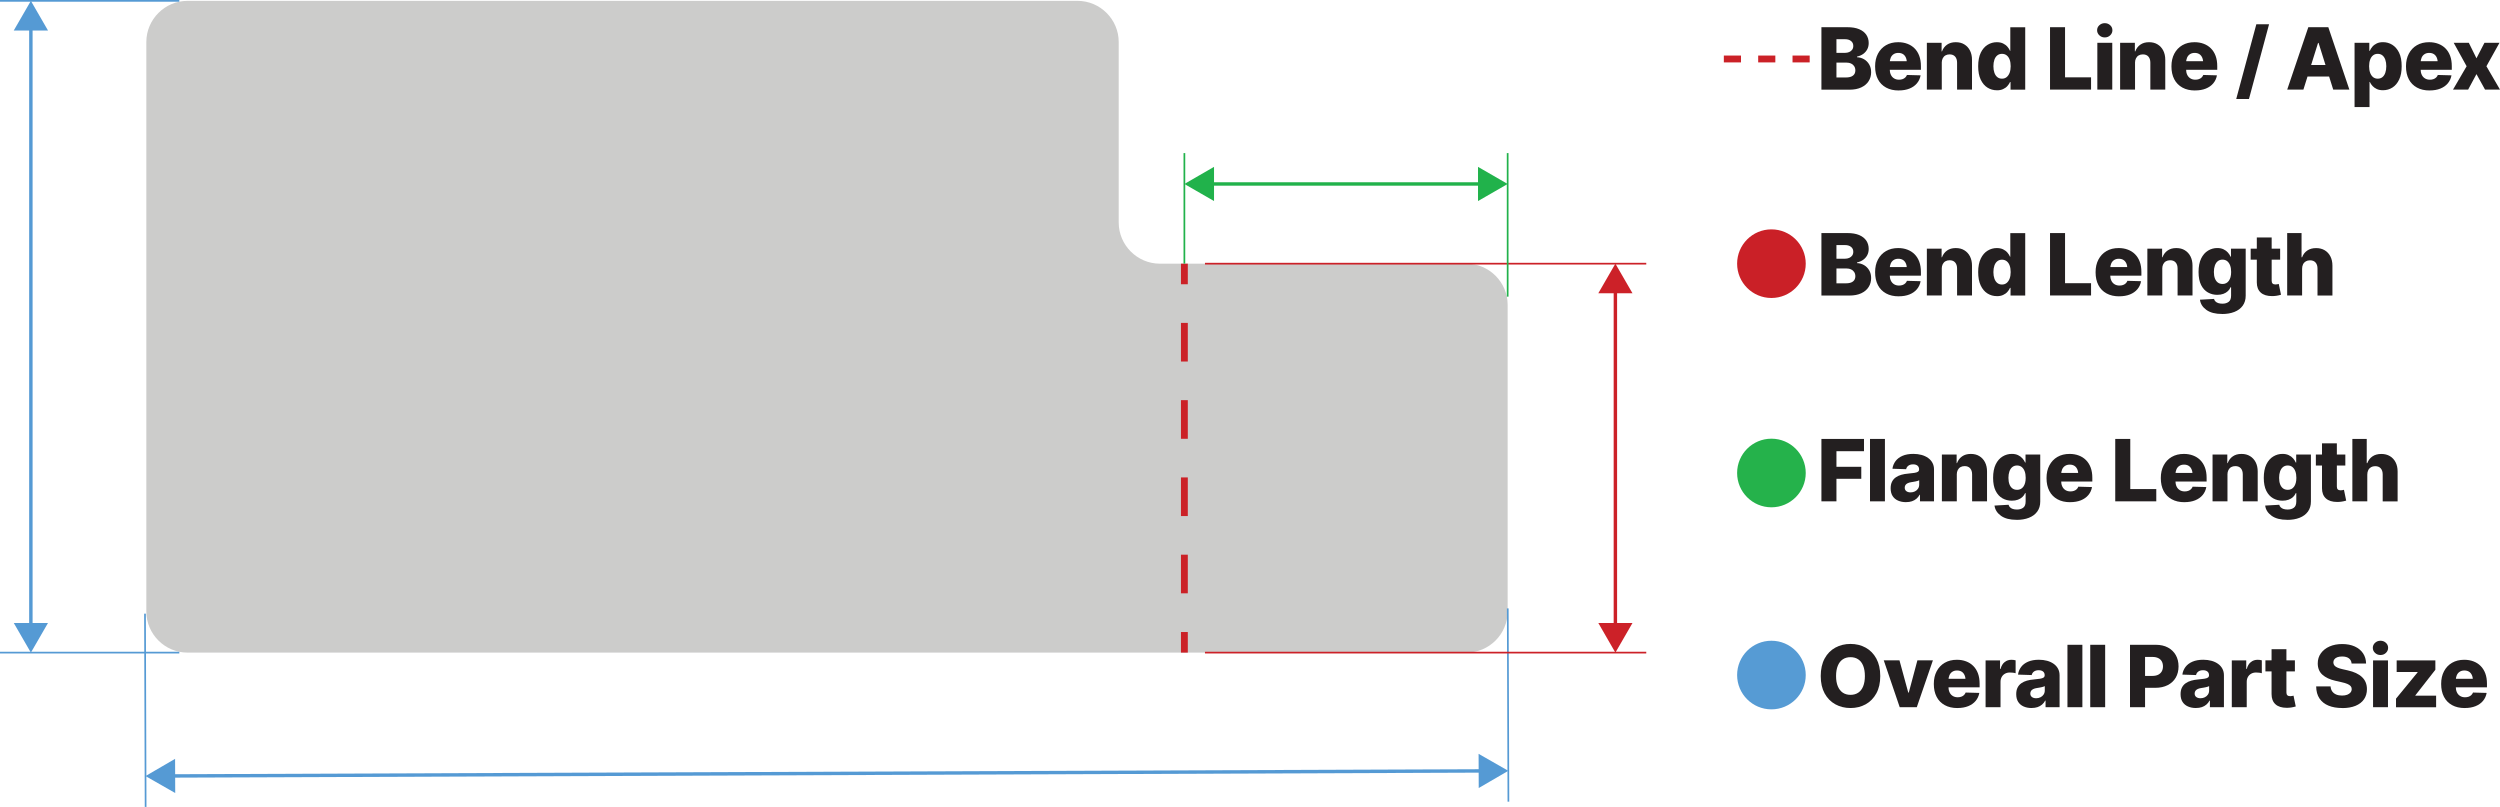<svg viewBox="0 0 728.65 235.19" xmlns="http://www.w3.org/2000/svg"><path d="m338.06 76.85c-6.6 0-12-5.4-12-12v-52.6c0-6.6-5.4-12-12-12h-259.41c-6.6 0-12 5.4-12 12v165.96c0 6.6 5.4 12 12 12h372.77c6.6 0 12-5.4 12-12v-89.36c0-6.6-5.4-12-12-12z" fill="#cccccb"/><path d="m345.2 76.85v6" fill="none" stroke="#cb2127" stroke-miterlimit="10" stroke-width="2"/><path d="m345.2 94.11v84.47" fill="none" stroke="#cb2127" stroke-dasharray="11.26 11.26" stroke-miterlimit="10" stroke-width="2"/><path d="m345.2 184.21v6" fill="none" stroke="#cb2127" stroke-miterlimit="10" stroke-width="2"/><path d="m502.43 17.19h5" fill="none" stroke="#cb2127" stroke-miterlimit="10" stroke-width="2"/><path d="m512.44 17.19h7.5" fill="none" stroke="#cb2127" stroke-dasharray="5 5" stroke-miterlimit="10" stroke-width="2"/><path d="m522.45 17.19h5" fill="none" stroke="#cb2127" stroke-miterlimit="10" stroke-width="2"/><g fill="#231f20"><path d="m530.87 26.12v-18.19h7.58c1.36 0 2.5.19 3.42.58s1.61.93 2.08 1.62c.46.69.7 1.49.7 2.41 0 .69-.14 1.31-.43 1.85s-.69.99-1.2 1.35-1.1.61-1.76.75v.2c.73.02 1.41.22 2.03.58s1.12.86 1.5 1.51c.38.64.57 1.4.57 2.27 0 .98-.25 1.85-.74 2.62s-1.21 1.37-2.15 1.81-2.08.66-3.42.66h-8.17zm4.38-10.71h2.44c.48 0 .9-.08 1.28-.24.37-.16.66-.39.87-.69s.32-.66.32-1.09c0-.6-.21-1.08-.65-1.43-.43-.35-1.01-.53-1.75-.53h-2.51v3.99zm0 7.17h2.73c.94 0 1.64-.18 2.1-.55s.68-.87.68-1.5c0-.47-.11-.88-.33-1.22s-.53-.61-.93-.79c-.4-.19-.88-.28-1.43-.28h-2.82v4.35z"/><path d="m553.41 26.37c-1.43 0-2.67-.28-3.7-.85s-1.83-1.37-2.37-2.42c-.55-1.05-.82-2.3-.82-3.76s.28-2.64.83-3.69 1.33-1.88 2.34-2.47 2.2-.88 3.56-.88c.97 0 1.86.15 2.67.46.81.3 1.51.75 2.1 1.34s1.05 1.32 1.37 2.18.48 1.86.48 2.99v1.07h-11.85v-2.5h9.79l-2.03.59c0-.63-.09-1.16-.28-1.61-.19-.44-.46-.79-.83-1.03s-.82-.37-1.37-.37-1 .12-1.38.37c-.37.24-.66.58-.85 1.02s-.29.95-.29 1.54v1.79c0 .63.11 1.18.33 1.65s.54.82.95 1.07.88.37 1.42.37c.38 0 .72-.05 1.03-.16s.57-.26.79-.47.39-.46.5-.75l3.98.11c-.16.9-.52 1.67-1.07 2.33s-1.28 1.17-2.17 1.53c-.9.36-1.94.54-3.12.54z"/><path d="m565.95 18.34v7.78h-4.35v-13.65h4.3v2.51h.11c.31-.83.8-1.49 1.48-1.96.68-.48 1.52-.72 2.53-.72s1.79.21 2.5.64 1.26 1.03 1.65 1.79c.39.77.59 1.67.59 2.69v8.69h-4.35v-7.84c0-.76-.19-1.35-.57-1.78s-.92-.64-1.61-.64c-.46 0-.86.1-1.2.29s-.61.48-.8.85-.29.82-.29 1.34z"/><path d="m582 26.31c-1 0-1.92-.26-2.74-.78-.83-.52-1.48-1.3-1.97-2.34s-.73-2.34-.73-3.88.25-2.92.76-3.96 1.17-1.8 2-2.3c.82-.5 1.71-.75 2.66-.75.72 0 1.33.12 1.84.37s.93.56 1.26.95.59.79.76 1.2h.08v-6.88h4.35v18.19h-4.28v-2.22h-.15c-.19.42-.45.82-.78 1.18-.33.37-.75.66-1.26.89-.5.23-1.1.34-1.79.34zm1.5-3.38c.53 0 .98-.15 1.35-.45s.66-.72.87-1.26c.2-.54.31-1.18.31-1.91s-.1-1.39-.3-1.93-.49-.96-.87-1.25-.83-.44-1.36-.44-.98.15-1.36.45-.66.72-.85 1.26-.29 1.18-.29 1.91.1 1.36.29 1.9.48.97.85 1.27.82.45 1.35.45z"/><path d="m597.5 26.12v-18.19h4.38v14.61h7.58v3.58z"/><path d="m613.45 10.91c-.61 0-1.13-.2-1.57-.61s-.66-.9-.66-1.48.22-1.07.66-1.47.96-.6 1.57-.6 1.15.2 1.58.6c.44.4.65.89.65 1.47s-.22 1.07-.65 1.48-.96.61-1.58.61zm-2.16 15.21v-13.65h4.35v13.65z"/><path d="m622.28 18.34v7.78h-4.35v-13.65h4.3v2.51h.11c.31-.83.8-1.49 1.48-1.96.68-.48 1.52-.72 2.53-.72s1.79.21 2.5.64 1.26 1.03 1.65 1.79c.39.77.59 1.67.59 2.69v8.69h-4.35v-7.84c0-.76-.19-1.35-.57-1.78s-.92-.64-1.61-.64c-.46 0-.86.1-1.2.29s-.61.48-.8.85-.29.82-.29 1.34z"/><path d="m639.78 26.37c-1.43 0-2.67-.28-3.7-.85s-1.83-1.37-2.37-2.42c-.55-1.05-.82-2.3-.82-3.76s.28-2.64.83-3.69 1.33-1.88 2.34-2.47 2.2-.88 3.56-.88c.97 0 1.86.15 2.67.46.81.3 1.51.75 2.1 1.34s1.05 1.32 1.37 2.18.48 1.86.48 2.99v1.07h-11.85v-2.5h9.79l-2.03.59c0-.63-.09-1.16-.28-1.61-.19-.44-.46-.79-.83-1.03s-.82-.37-1.37-.37-1 .12-1.38.37c-.37.24-.66.58-.85 1.02s-.29.95-.29 1.54v1.79c0 .63.11 1.18.33 1.65s.54.82.95 1.07.88.37 1.42.37c.38 0 .72-.05 1.03-.16s.57-.26.79-.47.39-.46.5-.75l3.98.11c-.16.9-.52 1.67-1.07 2.33s-1.28 1.17-2.17 1.53c-.9.36-1.94.54-3.12.54z"/><path d="m661.34 7.08-5.86 21.78h-3.71l5.86-21.78z"/><path d="m671.35 26.12h-4.72l6.15-18.19h5.83l6.14 18.19h-4.71l-4.27-13.61h-.15zm-.61-7.17h9.88v3.35h-9.88z"/><path d="m686.26 31.22v-18.75h4.3v2.34h.15c.17-.42.42-.82.75-1.2.33-.39.75-.7 1.26-.95s1.12-.37 1.85-.37c.95 0 1.84.25 2.66.75s1.49 1.27 2 2.3.76 2.35.76 3.96-.24 2.84-.73 3.88-1.15 1.82-1.97 2.34-1.74.78-2.75.78c-.68 0-1.28-.11-1.78-.34s-.93-.53-1.26-.89c-.34-.37-.6-.76-.78-1.18h-.1v7.32h-4.35zm6.76-8.29c.54 0 .99-.15 1.36-.45s.65-.72.84-1.27.29-1.18.29-1.9-.1-1.37-.29-1.91-.47-.96-.84-1.26-.82-.45-1.37-.45-.98.15-1.35.44c-.38.29-.66.71-.86 1.25s-.3 1.19-.3 1.93.1 1.37.3 1.91.49.96.86 1.26.83.45 1.35.45z"/><path d="m708.14 26.37c-1.43 0-2.67-.28-3.7-.85s-1.83-1.37-2.37-2.42c-.55-1.05-.82-2.3-.82-3.76s.28-2.64.83-3.69 1.33-1.88 2.34-2.47 2.2-.88 3.56-.88c.97 0 1.86.15 2.67.46.81.3 1.51.75 2.1 1.34s1.05 1.32 1.37 2.18.48 1.86.48 2.99v1.07h-11.85v-2.5h9.79l-2.03.59c0-.63-.09-1.16-.28-1.61-.19-.44-.46-.79-.83-1.03s-.82-.37-1.37-.37-1 .12-1.38.37c-.37.24-.66.58-.85 1.02s-.29.95-.29 1.54v1.79c0 .63.11 1.18.33 1.65s.54.82.95 1.07.88.37 1.42.37c.38 0 .72-.05 1.03-.16s.57-.26.79-.47.39-.46.5-.75l3.98.11c-.16.9-.52 1.67-1.07 2.33s-1.28 1.17-2.17 1.53c-.9.36-1.94.54-3.12.54z"/><path d="m719.56 12.47 2.23 4.52 2.33-4.52h4.38l-3.81 6.84 3.96 6.81h-4.36l-2.5-4.52-2.43 4.52h-4.41l3.97-6.81-3.77-6.84z"/><path d="m530.87 86.12v-18.19h7.58c1.36 0 2.5.19 3.42.58s1.61.93 2.08 1.62c.46.69.7 1.49.7 2.41 0 .69-.14 1.31-.43 1.85s-.69.99-1.2 1.35-1.1.61-1.76.75v.2c.73.02 1.41.22 2.03.58s1.12.86 1.5 1.51c.38.64.57 1.4.57 2.27 0 .98-.25 1.85-.74 2.62s-1.21 1.37-2.15 1.81-2.08.66-3.42.66h-8.17zm4.38-10.71h2.44c.48 0 .9-.08 1.28-.24.37-.16.66-.39.87-.69s.32-.66.32-1.09c0-.6-.21-1.08-.65-1.43-.43-.35-1.01-.53-1.75-.53h-2.51v3.99zm0 7.17h2.73c.94 0 1.64-.18 2.1-.55s.68-.87.68-1.5c0-.47-.11-.88-.33-1.22s-.53-.61-.93-.79c-.4-.19-.88-.28-1.43-.28h-2.82v4.35z"/><path d="m553.41 86.37c-1.43 0-2.67-.28-3.7-.85s-1.83-1.37-2.37-2.42c-.55-1.05-.82-2.3-.82-3.76s.28-2.64.83-3.69 1.33-1.88 2.34-2.47 2.2-.88 3.56-.88c.97 0 1.86.15 2.67.46.81.3 1.51.75 2.1 1.34s1.05 1.32 1.37 2.18.48 1.86.48 2.99v1.07h-11.85v-2.5h9.79l-2.03.59c0-.63-.09-1.16-.28-1.61-.19-.44-.46-.79-.83-1.03s-.82-.37-1.37-.37-1 .12-1.38.37c-.37.24-.66.58-.85 1.02s-.29.95-.29 1.54v1.79c0 .63.11 1.18.33 1.65s.54.82.95 1.07.88.37 1.42.37c.38 0 .72-.05 1.03-.16s.57-.26.79-.47.39-.46.5-.75l3.98.11c-.16.9-.52 1.67-1.07 2.33s-1.28 1.17-2.17 1.53c-.9.36-1.94.54-3.12.54z"/><path d="m565.95 78.34v7.78h-4.35v-13.65h4.3v2.51h.11c.31-.83.8-1.49 1.48-1.96.68-.48 1.52-.72 2.53-.72s1.79.21 2.5.64 1.26 1.03 1.65 1.79c.39.77.59 1.67.59 2.69v8.69h-4.35v-7.84c0-.76-.19-1.35-.57-1.78s-.92-.64-1.61-.64c-.46 0-.86.1-1.2.29s-.61.48-.8.85-.29.82-.29 1.34z"/><path d="m582 86.31c-1 0-1.92-.26-2.74-.78-.83-.52-1.48-1.3-1.97-2.34s-.73-2.34-.73-3.88.25-2.92.76-3.96 1.17-1.8 2-2.3c.82-.5 1.71-.75 2.66-.75.72 0 1.33.12 1.84.37s.93.56 1.26.95.59.79.76 1.2h.08v-6.88h4.35v18.19h-4.28v-2.22h-.15c-.19.42-.45.82-.78 1.18-.33.37-.75.66-1.26.89-.5.23-1.1.34-1.79.34zm1.5-3.38c.53 0 .98-.15 1.35-.45s.66-.72.87-1.26c.2-.54.31-1.18.31-1.91s-.1-1.39-.3-1.93-.49-.96-.87-1.25-.83-.44-1.36-.44-.98.15-1.36.45-.66.72-.85 1.26-.29 1.18-.29 1.91.1 1.36.29 1.9.48.97.85 1.27.82.45 1.35.45z"/><path d="m597.5 86.12v-18.19h4.38v14.61h7.58v3.58z"/><path d="m617.67 86.37c-1.43 0-2.67-.28-3.7-.85s-1.83-1.37-2.37-2.42c-.55-1.05-.82-2.3-.82-3.76s.28-2.64.83-3.69 1.33-1.88 2.34-2.47 2.2-.88 3.56-.88c.97 0 1.86.15 2.67.46.81.3 1.51.75 2.1 1.34s1.05 1.32 1.37 2.18.48 1.86.48 2.99v1.07h-11.85v-2.5h9.79l-2.03.59c0-.63-.09-1.16-.28-1.61-.19-.44-.46-.79-.83-1.03s-.82-.37-1.37-.37-1 .12-1.38.37c-.37.24-.66.58-.85 1.02s-.29.95-.29 1.54v1.79c0 .63.11 1.18.33 1.65s.54.82.95 1.07.88.37 1.42.37c.38 0 .72-.05 1.03-.16s.57-.26.79-.47.39-.46.5-.75l3.98.11c-.16.9-.52 1.67-1.07 2.33s-1.28 1.17-2.17 1.53c-.9.36-1.94.54-3.12.54z"/><path d="m630.22 78.34v7.78h-4.35v-13.65h4.3v2.51h.11c.31-.83.8-1.49 1.48-1.96.68-.48 1.52-.72 2.53-.72s1.79.21 2.5.64 1.26 1.03 1.65 1.79c.39.77.59 1.67.59 2.69v8.69h-4.35v-7.84c0-.76-.19-1.35-.57-1.78s-.92-.64-1.61-.64c-.46 0-.86.1-1.2.29s-.61.48-.8.85-.29.82-.29 1.34z"/><path d="m647.65 91.51c-1.95 0-3.47-.39-4.57-1.18s-1.73-1.78-1.88-2.98l4.1-.23c.07.29.21.53.42.74s.48.37.82.48.74.17 1.21.17c.73 0 1.34-.18 1.81-.53.48-.35.71-.97.71-1.84v-2.41h-.16c-.17.42-.43.79-.78 1.12s-.78.6-1.3.79-1.11.29-1.79.29c-.99 0-1.9-.23-2.73-.7s-1.49-1.19-1.98-2.17-.74-2.24-.74-3.78.25-2.92.76-3.95 1.18-1.79 2.01-2.29 1.72-.75 2.67-.75c.72 0 1.33.12 1.84.37.51.24.94.56 1.28.95s.6.79.77 1.2h.12v-2.34h4.29v13.71c0 1.15-.29 2.12-.87 2.92s-1.39 1.4-2.43 1.81-2.24.61-3.61.61zm.12-8.74c.79 0 1.41-.31 1.85-.93s.67-1.47.67-2.56c0-.74-.1-1.38-.3-1.92s-.49-.95-.86-1.25c-.38-.29-.83-.44-1.36-.44s-.99.15-1.37.45-.66.72-.85 1.26-.29 1.17-.29 1.89.1 1.35.29 1.87c.2.52.48.92.85 1.2s.82.42 1.36.42z"/><path d="m664.57 72.47v3.21h-8.59v-3.21zm-6.8-3.25h4.33v12.6c0 .37.09.64.27.82s.46.27.84.27c.15 0 .31-.02.51-.05s.34-.07.45-.1l.65 3.15c-.49.14-.94.24-1.36.3s-.83.09-1.24.09c-1.45 0-2.55-.34-3.31-1.03s-1.14-1.68-1.14-2.97v-13.09z"/><path d="m670.97 78.34v7.78h-4.35v-18.19h4.19v7.06h.16c.31-.84.81-1.5 1.51-1.97.7-.48 1.56-.71 2.59-.71.95 0 1.78.21 2.5.64.71.43 1.26 1.02 1.65 1.79.39.76.59 1.66.59 2.7v8.69h-4.35v-7.84c0-.76-.19-1.35-.57-1.78s-.92-.64-1.62-.64c-.46 0-.86.1-1.2.29-.35.2-.62.48-.81.85s-.29.82-.29 1.34z"/><path d="m530.87 146.12v-18.19h12.41v3.58h-8.03v4.55h7.24v3.49h-7.24v6.57z"/><path d="m549.38 127.93v18.19h-4.35v-18.19z"/><path d="m555.54 146.36c-.87 0-1.65-.15-2.33-.45s-1.21-.74-1.59-1.34c-.38-.59-.57-1.34-.57-2.25 0-.76.13-1.4.4-1.92.26-.52.63-.94 1.1-1.27s1.01-.58 1.62-.75 1.26-.29 1.95-.34c.77-.07 1.4-.15 1.87-.22s.82-.19 1.03-.34.32-.37.32-.65v-.06c0-.45-.16-.8-.46-1.05-.31-.25-.73-.38-1.27-.38-.58 0-1.04.13-1.38.38-.35.25-.57.59-.67 1.03l-3.99-.13c.11-.83.42-1.57.91-2.23.49-.65 1.17-1.17 2.04-1.54s1.91-.56 3.14-.56c.86 0 1.66.1 2.39.3s1.37.5 1.92.89.97.87 1.27 1.43.45 1.2.45 1.92v9.28h-4.09v-1.92h-.1c-.25.47-.57.87-.94 1.18-.38.32-.81.56-1.31.73s-1.07.25-1.7.25zm1.33-2.85c.46 0 .89-.1 1.26-.29.38-.19.68-.45.9-.79s.34-.72.34-1.17v-1.28c-.12.07-.27.12-.45.18-.18.05-.37.1-.58.15s-.43.09-.64.12c-.22.03-.42.07-.62.1-.42.06-.77.16-1.06.3s-.51.32-.65.53-.22.47-.22.77c0 .45.16.79.48 1.03s.73.35 1.23.35z"/><path d="m570.33 138.34v7.78h-4.35v-13.65h4.3v2.51h.11c.31-.83.8-1.49 1.48-1.96.68-.48 1.52-.72 2.53-.72s1.79.21 2.5.64 1.26 1.03 1.65 1.79c.39.77.59 1.67.59 2.69v8.69h-4.35v-7.84c0-.76-.19-1.35-.57-1.78s-.92-.64-1.61-.64c-.46 0-.86.1-1.2.29s-.61.48-.8.85-.29.82-.29 1.34z"/><path d="m587.77 151.51c-1.95 0-3.47-.39-4.57-1.18s-1.73-1.78-1.88-2.98l4.1-.23c.07.29.21.53.42.74s.48.37.82.48.74.17 1.21.17c.73 0 1.34-.18 1.81-.53.48-.35.71-.97.71-1.84v-2.41h-.16c-.17.42-.43.79-.78 1.12s-.78.6-1.3.79-1.11.29-1.79.29c-.99 0-1.9-.23-2.73-.7s-1.49-1.19-1.98-2.17-.74-2.24-.74-3.78.25-2.92.76-3.95 1.18-1.79 2.01-2.29 1.72-.75 2.67-.75c.72 0 1.33.12 1.84.37.51.24.94.56 1.28.95s.6.79.77 1.2h.12v-2.34h4.29v13.71c0 1.15-.29 2.12-.87 2.92s-1.39 1.4-2.43 1.81-2.24.61-3.61.61zm.12-8.74c.79 0 1.41-.31 1.85-.93s.67-1.47.67-2.56c0-.74-.1-1.38-.3-1.92s-.49-.95-.86-1.25c-.38-.29-.83-.44-1.36-.44s-.99.15-1.37.45-.66.72-.85 1.26-.29 1.17-.29 1.89.1 1.35.29 1.87c.2.52.48.92.85 1.2s.82.42 1.36.42z"/><path d="m603.37 146.37c-1.43 0-2.67-.28-3.7-.85s-1.83-1.37-2.37-2.42c-.55-1.05-.82-2.3-.82-3.76s.28-2.64.83-3.69 1.33-1.88 2.34-2.47 2.2-.88 3.56-.88c.97 0 1.86.15 2.67.46.81.3 1.51.75 2.1 1.34s1.05 1.32 1.37 2.18.48 1.86.48 2.99v1.07h-11.85v-2.5h9.79l-2.03.59c0-.63-.09-1.16-.28-1.61-.19-.44-.46-.79-.83-1.03s-.82-.37-1.37-.37-1 .12-1.38.37c-.37.24-.66.58-.85 1.02s-.29.95-.29 1.54v1.79c0 .63.11 1.18.33 1.65s.54.82.95 1.07.88.37 1.42.37c.38 0 .72-.05 1.03-.16s.57-.26.79-.47.39-.46.5-.75l3.98.11c-.16.9-.52 1.67-1.07 2.33s-1.28 1.17-2.17 1.53c-.9.36-1.94.54-3.12.54z"/><path d="m616.51 146.12v-18.19h4.38v14.61h7.58v3.58z"/><path d="m636.68 146.37c-1.43 0-2.67-.28-3.7-.85s-1.83-1.37-2.37-2.42c-.55-1.05-.82-2.3-.82-3.76s.28-2.64.83-3.69 1.33-1.88 2.34-2.47 2.2-.88 3.56-.88c.97 0 1.86.15 2.67.46.81.3 1.51.75 2.1 1.34s1.05 1.32 1.37 2.18.48 1.86.48 2.99v1.07h-11.85v-2.5h9.79l-2.03.59c0-.63-.09-1.16-.28-1.61-.19-.44-.46-.79-.83-1.03s-.82-.37-1.37-.37-1 .12-1.38.37c-.37.24-.66.58-.85 1.02s-.29.95-.29 1.54v1.79c0 .63.11 1.18.33 1.65s.54.82.95 1.07.88.37 1.42.37c.38 0 .72-.05 1.03-.16s.57-.26.79-.47.39-.46.5-.75l3.98.11c-.16.9-.52 1.67-1.07 2.33s-1.28 1.17-2.17 1.53c-.9.36-1.94.54-3.12.54z"/><path d="m649.22 138.34v7.78h-4.35v-13.65h4.3v2.51h.11c.31-.83.8-1.49 1.48-1.96.68-.48 1.52-.72 2.53-.72s1.79.21 2.5.64 1.26 1.03 1.65 1.79c.39.77.59 1.67.59 2.69v8.69h-4.35v-7.84c0-.76-.19-1.35-.57-1.78s-.92-.64-1.61-.64c-.46 0-.86.1-1.2.29s-.61.48-.8.85-.29.82-.29 1.34z"/><path d="m666.66 151.51c-1.95 0-3.47-.39-4.57-1.18s-1.73-1.78-1.88-2.98l4.1-.23c.07.29.21.53.42.74s.48.37.82.48.74.17 1.21.17c.73 0 1.34-.18 1.81-.53.48-.35.71-.97.71-1.84v-2.41h-.16c-.17.42-.43.79-.78 1.12s-.78.6-1.3.79-1.11.29-1.79.29c-.99 0-1.9-.23-2.73-.7s-1.49-1.19-1.98-2.17-.74-2.24-.74-3.78.25-2.92.76-3.95 1.18-1.79 2.01-2.29 1.72-.75 2.67-.75c.72 0 1.33.12 1.84.37.51.24.94.56 1.28.95s.6.79.77 1.2h.12v-2.34h4.29v13.71c0 1.15-.29 2.12-.87 2.92s-1.39 1.4-2.43 1.81-2.24.61-3.61.61zm.12-8.74c.79 0 1.41-.31 1.85-.93s.67-1.47.67-2.56c0-.74-.1-1.38-.3-1.92s-.49-.95-.86-1.25c-.38-.29-.83-.44-1.36-.44s-.99.15-1.37.45-.66.72-.85 1.26-.29 1.17-.29 1.89.1 1.35.29 1.87c.2.52.48.92.85 1.2s.82.42 1.36.42z"/><path d="m683.57 132.47v3.21h-8.59v-3.21zm-6.8-3.25h4.33v12.6c0 .37.09.64.27.82s.46.27.84.27c.15 0 .31-.02.51-.05s.34-.07.45-.1l.65 3.15c-.49.14-.94.24-1.36.3s-.83.09-1.24.09c-1.45 0-2.55-.34-3.31-1.03s-1.14-1.68-1.14-2.97v-13.09z"/><path d="m689.97 138.34v7.78h-4.35v-18.19h4.19v7.06h.16c.31-.84.81-1.5 1.51-1.97.7-.48 1.56-.71 2.59-.71.95 0 1.78.21 2.5.64.71.43 1.26 1.02 1.65 1.79.39.76.59 1.66.59 2.7v8.69h-4.35v-7.84c0-.76-.19-1.35-.57-1.78s-.92-.64-1.62-.64c-.46 0-.86.1-1.2.29-.35.2-.62.48-.81.85s-.29.82-.29 1.34z"/><path d="m539.35 206.36c-1.64 0-3.11-.36-4.43-1.09-1.31-.72-2.35-1.78-3.11-3.17s-1.14-3.08-1.14-5.07.38-3.7 1.14-5.1 1.8-2.45 3.11-3.17 2.79-1.08 4.43-1.08 3.1.36 4.41 1.08 2.35 1.78 3.11 3.17c.76 1.4 1.15 3.09 1.15 5.1s-.38 3.69-1.15 5.08-1.8 2.45-3.11 3.17-2.78 1.08-4.41 1.08zm0-3.84c.87 0 1.62-.21 2.25-.63s1.11-1.04 1.44-1.86c.33-.81.5-1.81.5-2.99s-.17-2.19-.5-3.01-.81-1.44-1.44-1.86-1.38-.63-2.25-.63-1.62.21-2.25.63-1.11 1.04-1.45 1.86-.51 1.82-.51 3.01.17 2.18.51 2.99.82 1.43 1.45 1.86c.63.42 1.38.63 2.25.63z"/><path d="m563.36 192.47-4.69 13.65h-4.98l-4.65-13.65h4.58l2.56 9.4h.15l2.51-9.4z"/><path d="m570.52 206.37c-1.43 0-2.67-.28-3.7-.85s-1.83-1.37-2.37-2.42c-.55-1.05-.82-2.3-.82-3.76s.28-2.64.83-3.69 1.33-1.88 2.34-2.47 2.2-.88 3.56-.88c.97 0 1.86.15 2.67.46.81.3 1.51.75 2.1 1.34s1.05 1.32 1.37 2.18.48 1.86.48 2.99v1.07h-11.85v-2.5h9.79l-2.03.59c0-.63-.09-1.16-.28-1.61-.19-.44-.46-.79-.83-1.03s-.82-.37-1.37-.37-1 .12-1.38.37c-.37.24-.66.58-.85 1.02s-.29.95-.29 1.54v1.79c0 .63.11 1.18.33 1.65s.54.82.95 1.07.88.37 1.42.37c.38 0 .72-.05 1.03-.16s.57-.26.79-.47.39-.46.5-.75l3.98.11c-.16.9-.52 1.67-1.07 2.33s-1.28 1.17-2.17 1.53c-.9.36-1.94.54-3.12.54z"/><path d="m578.72 206.12v-13.65h4.21v2.5h.15c.24-.91.65-1.58 1.21-2.02s1.22-.65 1.96-.65c.2 0 .41.01.63.04.22.02.41.06.59.12v3.76c-.21-.07-.48-.13-.82-.16-.33-.04-.63-.05-.89-.05-.51 0-.97.11-1.38.34s-.73.54-.96.95-.35.88-.35 1.42v7.41h-4.35z"/><path d="m592.14 206.36c-.87 0-1.65-.15-2.33-.45s-1.21-.74-1.59-1.34c-.38-.59-.57-1.34-.57-2.25 0-.76.13-1.4.4-1.92.26-.52.63-.94 1.1-1.27s1.01-.58 1.62-.75 1.26-.29 1.95-.34c.77-.07 1.4-.15 1.87-.22s.82-.19 1.03-.34.32-.37.32-.65v-.06c0-.45-.16-.8-.46-1.05-.31-.25-.73-.38-1.27-.38-.58 0-1.04.13-1.38.38-.35.25-.57.59-.67 1.03l-3.99-.13c.11-.83.42-1.57.91-2.23.49-.65 1.17-1.17 2.04-1.54s1.91-.56 3.14-.56c.86 0 1.66.1 2.39.3s1.37.5 1.92.89.97.87 1.27 1.43.45 1.2.45 1.92v9.28h-4.09v-1.92h-.1c-.25.47-.57.87-.94 1.18-.38.32-.81.56-1.31.73s-1.07.25-1.7.25zm1.33-2.85c.46 0 .89-.1 1.26-.29.38-.19.68-.45.9-.79s.34-.72.34-1.17v-1.28c-.12.07-.27.12-.45.18-.18.05-.37.1-.58.15s-.43.09-.64.12c-.22.03-.42.07-.62.1-.42.06-.77.16-1.06.3s-.51.32-.65.53-.22.47-.22.77c0 .45.16.79.48 1.03s.73.35 1.23.35z"/><path d="m606.93 187.93v18.19h-4.35v-18.19z"/><path d="m613.57 187.93v18.19h-4.35v-18.19z"/><path d="m620.81 206.12v-18.19h7.5c1.37 0 2.55.26 3.54.79s1.76 1.27 2.3 2.21c.54.95.81 2.05.81 3.3s-.28 2.35-.82 3.28c-.55.94-1.33 1.66-2.35 2.18s-2.22.78-3.6.78h-4.64v-3.47h3.82c.66 0 1.21-.12 1.67-.35.45-.23.79-.56 1.03-.97.23-.42.35-.9.35-1.45s-.12-1.06-.35-1.47-.57-.73-1.03-.95c-.45-.22-1.01-.34-1.68-.34h-2.16v14.64h-4.38z"/><path d="m640.04 206.36c-.87 0-1.65-.15-2.33-.45s-1.21-.74-1.59-1.34c-.38-.59-.57-1.34-.57-2.25 0-.76.13-1.4.4-1.92.26-.52.63-.94 1.1-1.27s1.01-.58 1.62-.75 1.26-.29 1.95-.34c.77-.07 1.4-.15 1.87-.22s.82-.19 1.03-.34.32-.37.32-.65v-.06c0-.45-.16-.8-.46-1.05-.31-.25-.73-.38-1.27-.38-.58 0-1.04.13-1.38.38-.35.25-.57.59-.67 1.03l-3.99-.13c.11-.83.42-1.57.91-2.23.49-.65 1.17-1.17 2.04-1.54s1.91-.56 3.14-.56c.86 0 1.66.1 2.39.3s1.37.5 1.92.89.97.87 1.27 1.43.45 1.2.45 1.92v9.28h-4.09v-1.92h-.1c-.25.47-.57.87-.94 1.18-.38.32-.81.56-1.31.73s-1.07.25-1.7.25zm1.33-2.85c.46 0 .89-.1 1.26-.29.38-.19.68-.45.9-.79s.34-.72.34-1.17v-1.28c-.12.07-.27.12-.45.18-.18.05-.37.1-.58.15s-.43.09-.64.12c-.22.03-.42.07-.62.1-.42.06-.77.16-1.06.3s-.51.32-.65.53-.22.47-.22.77c0 .45.16.79.48 1.03s.73.35 1.23.35z"/><path d="m650.48 206.12v-13.65h4.21v2.5h.15c.24-.91.65-1.58 1.21-2.02s1.22-.65 1.96-.65c.2 0 .41.01.63.04.22.02.41.06.59.12v3.76c-.21-.07-.48-.13-.82-.16-.33-.04-.63-.05-.89-.05-.51 0-.97.11-1.38.34s-.73.54-.96.95-.35.88-.35 1.42v7.41h-4.35z"/><path d="m668.87 192.47v3.21h-8.59v-3.21zm-6.8-3.25h4.33v12.6c0 .37.09.64.27.82s.46.27.84.27c.15 0 .31-.02.51-.05s.34-.07.45-.1l.65 3.15c-.49.14-.94.24-1.36.3s-.83.09-1.24.09c-1.45 0-2.55-.34-3.31-1.03s-1.14-1.68-1.14-2.97v-13.09z"/><path d="m682.66 206.36c-1.52 0-2.85-.23-3.98-.69s-2.01-1.16-2.64-2.09-.95-2.11-.97-3.52h4.2c.04.58.2 1.06.48 1.46.28.39.66.69 1.15.9.48.2 1.05.31 1.7.31.59 0 1.1-.08 1.52-.24s.74-.39.97-.67c.23-.29.34-.62.34-.99 0-.34-.11-.63-.32-.87s-.53-.45-.96-.63-.97-.35-1.64-.49l-1.92-.44c-1.56-.36-2.8-.94-3.7-1.75s-1.36-1.91-1.36-3.3c0-1.12.3-2.11.92-2.95.61-.85 1.45-1.51 2.52-1.98s2.3-.71 3.68-.71 2.63.24 3.67.71c1.04.48 1.85 1.14 2.42 2s.86 1.85.88 2.98h-4.22c-.05-.65-.31-1.16-.78-1.52s-1.13-.54-1.98-.54c-.57 0-1.04.07-1.42.22s-.66.35-.85.61-.29.55-.29.88c0 .36.11.66.32.92.21.25.52.46.92.63s.88.32 1.42.44l1.55.35c.9.2 1.69.46 2.38.78s1.28.71 1.75 1.16c.48.45.84.96 1.08 1.55s.37 1.24.37 1.97c0 1.16-.29 2.15-.86 2.97-.57.83-1.4 1.46-2.47 1.9s-2.37.66-3.88.66z"/><path d="m693.81 190.91c-.61 0-1.13-.2-1.57-.61s-.66-.9-.66-1.48.22-1.07.66-1.47.96-.6 1.57-.6 1.15.2 1.58.6c.44.4.65.89.65 1.47s-.22 1.07-.65 1.48-.96.61-1.58.61zm-2.16 15.21v-13.65h4.35v13.65z"/><path d="m698.34 206.12v-2.49l6.31-7.69v-.08h-6.12v-3.38h11.28v2.73l-5.83 7.45v.09h6.05v3.38h-11.69z"/><path d="m718.39 206.37c-1.43 0-2.67-.28-3.7-.85s-1.83-1.37-2.37-2.42c-.55-1.05-.82-2.3-.82-3.76s.28-2.64.83-3.69 1.33-1.88 2.34-2.47 2.2-.88 3.56-.88c.97 0 1.86.15 2.67.46.81.3 1.51.75 2.1 1.34s1.05 1.32 1.37 2.18.48 1.86.48 2.99v1.07h-11.85v-2.5h9.79l-2.03.59c0-.63-.09-1.16-.28-1.61-.19-.44-.46-.79-.83-1.03s-.82-.37-1.37-.37-1 .12-1.38.37c-.37.24-.66.58-.85 1.02s-.29.95-.29 1.54v1.79c0 .63.11 1.18.33 1.65s.54.82.95 1.07.88.37 1.42.37c.38 0 .72-.05 1.03-.16s.57-.26.79-.47.39-.46.5-.75l3.98.11c-.16.9-.52 1.67-1.07 2.33s-1.28 1.17-2.17 1.53c-.9.36-1.94.54-3.12.54z"/></g><path d="m52.26.25h-52.26" fill="none" stroke="#559ad4" stroke-miterlimit="10" stroke-width=".5"/><path d="m52.26 190.21h-52.26" fill="none" stroke="#559ad4" stroke-miterlimit="10" stroke-width=".5"/><path d="m9 183.03v-175.6" fill="none" stroke="#559ad4" stroke-miterlimit="10"/><path d="m13.99 181.57-4.99 8.64-4.99-8.64z" fill="#559ad4"/><path d="m13.99 8.89-4.99-8.64-4.99 8.64z" fill="#559ad4"/><path d="m439.45 177.32.19 56.34" fill="none" stroke="#559ad4" stroke-miterlimit="10" stroke-width=".5"/><path d="m42.26 178.86.18 56.33" fill="none" stroke="#559ad4" stroke-miterlimit="10" stroke-width=".5"/><path d="m49.59 226.16 382.84-1.47" fill="none" stroke="#559ad4" stroke-miterlimit="10"/><path d="m51.07 231.14-8.66-4.95 8.62-5.02z" fill="#559ad4"/><path d="m430.99 229.68 8.62-5.02-8.66-4.95z" fill="#559ad4"/><path d="m351.2 190.21h128.62" fill="none" stroke="#cc2128" stroke-miterlimit="10" stroke-width=".5"/><path d="m351.2 76.85h128.62" fill="none" stroke="#cc2128" stroke-miterlimit="10" stroke-width=".5"/><path d="m470.82 84.02v99.01" fill="none" stroke="#cc2128" stroke-miterlimit="10"/><path d="m465.84 85.48 4.98-8.63 4.99 8.63z" fill="#cc2128"/><path d="m465.84 181.57 4.98 8.64 4.99-8.64z" fill="#cc2128"/><circle cx="516.3" cy="76.85" fill="#ca2027" r="10"/><circle cx="516.3" cy="196.75" fill="#569bd4" r="10"/><path d="m439.42 86.46v-41.84" fill="none" stroke="#21b24b" stroke-miterlimit="10" stroke-width=".5"/><path d="m345.2 76.85v-32.23" fill="none" stroke="#21b24b" stroke-miterlimit="10" stroke-width=".5"/><path d="m352.38 53.62h79.86" fill="none" stroke="#21b24b" stroke-miterlimit="10"/><path d="m353.84 58.6-8.64-4.98 8.64-4.99z" fill="#21b24b"/><path d="m430.78 58.6 8.64-4.98-8.64-4.99z" fill="#21b24b"/><circle cx="516.3" cy="137.86" fill="#25b24b" r="10"/></svg>